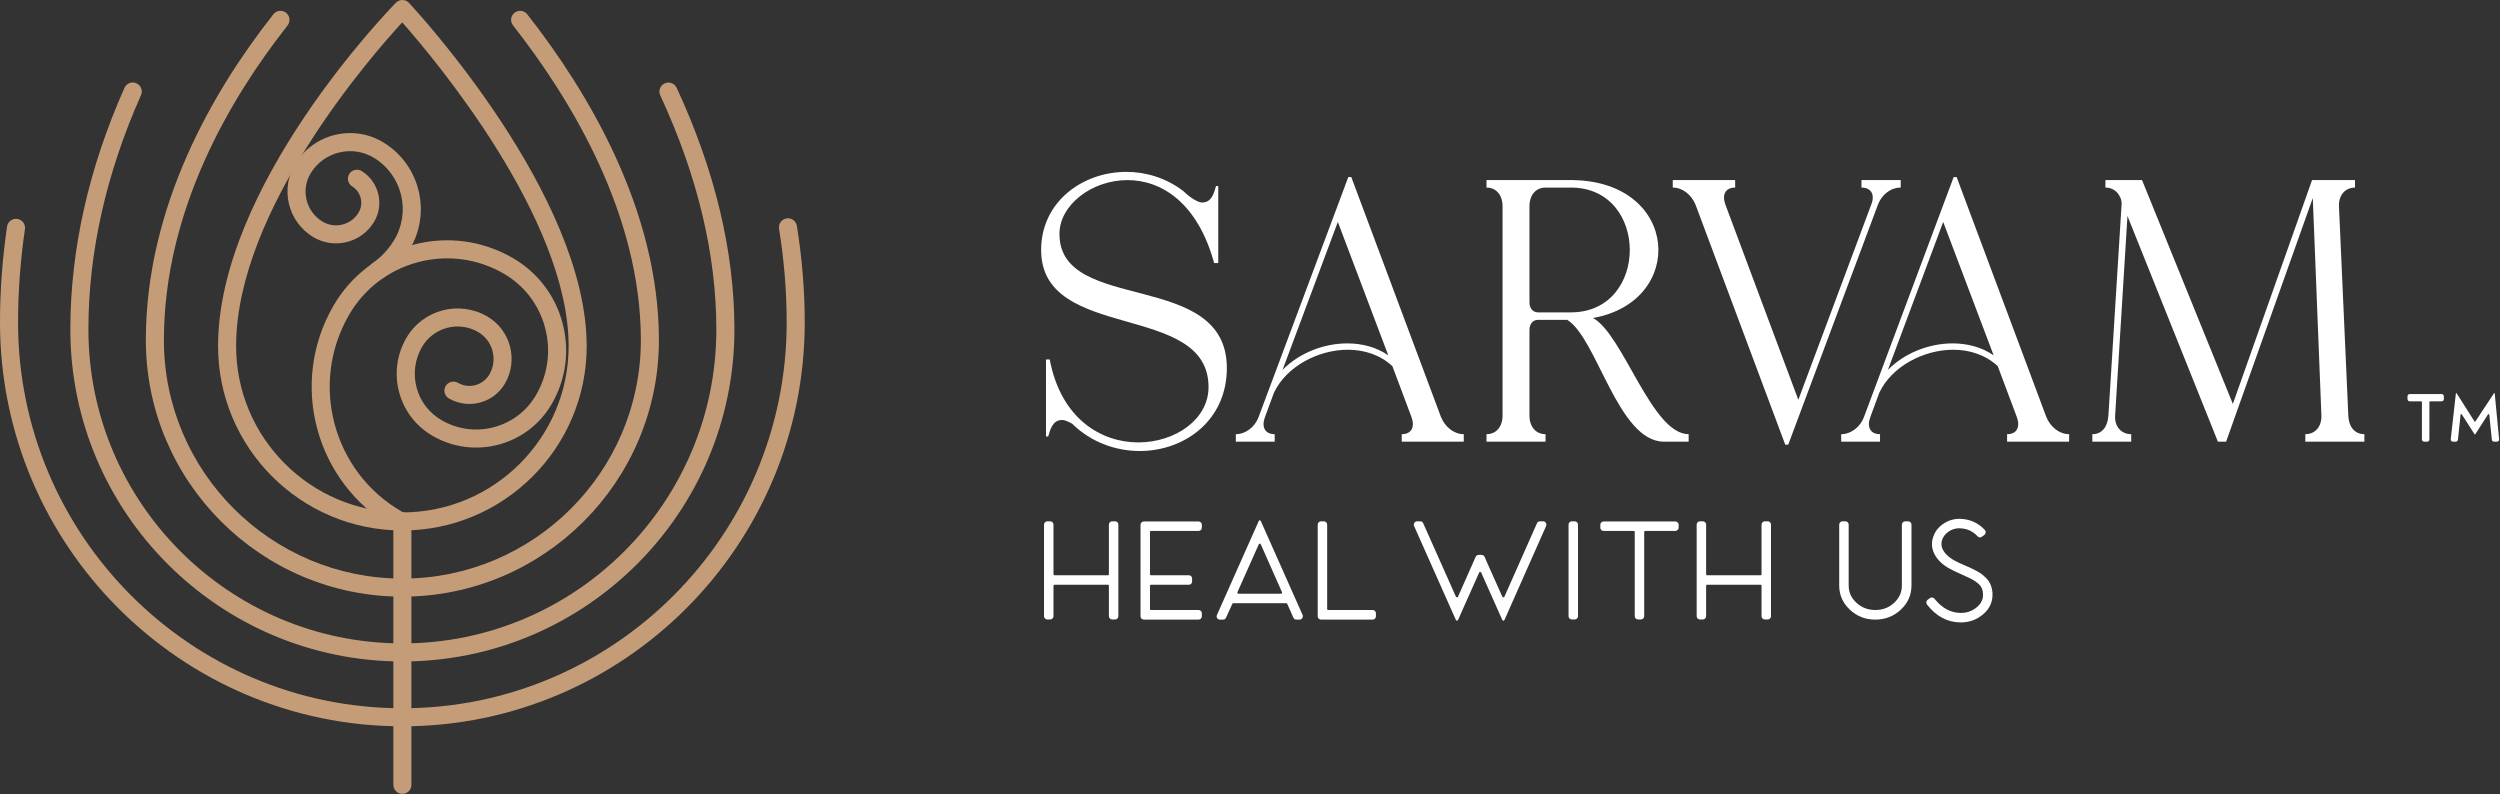 <svg xmlns="http://www.w3.org/2000/svg" width="960" height="305" viewBox="0 0 960 305" fill="none"><rect x="0" y="0" width="960" height="305" fill="#333333" stroke="none"/><path d="M154.513 229.114C100.193 229.114 56.002 184.924 56.002 130.607C56.002 78.871 82.246 34.515 104.261 6.415L104.936 5.526C106.089 3.996 108.267 3.701 109.795 4.855C111.32 6.013 111.62 8.19 110.462 9.715L109.755 10.65C88.376 37.935 62.936 80.851 62.936 130.607C62.936 181.101 104.019 222.179 154.513 222.179C205.007 222.179 246.091 181.101 246.091 130.607C246.091 82.425 219.395 38.297 197.005 9.759C195.82 8.253 196.083 6.076 197.59 4.891C199.106 3.71 201.284 3.974 202.459 5.481C225.528 34.876 253.02 80.444 253.02 130.607C253.02 184.924 208.83 229.114 154.513 229.114Z" fill="#C49D78"></path><path d="M154.509 254.002C84.209 254.002 27.013 196.812 27.013 126.507C27.013 95.944 34.01 64.727 47.802 33.731C48.581 31.979 50.637 31.197 52.38 31.975C54.129 32.753 54.915 34.8 54.138 36.549C40.743 66.656 33.947 96.923 33.947 126.507C33.947 192.984 88.032 247.068 154.509 247.068C220.991 247.068 275.079 192.984 275.079 126.507C275.079 97.656 267.832 67.42 253.548 36.633C252.739 34.898 253.495 32.837 255.229 32.028C256.977 31.211 259.025 31.979 259.834 33.713C274.552 65.422 282.014 96.641 282.014 126.507C282.014 196.812 224.818 254.002 154.509 254.002Z" fill="#C49D78"></path><path d="M154.513 304.843C152.599 304.843 151.048 303.292 151.048 301.378V200.234C151.048 198.32 152.599 196.769 154.513 196.769C156.427 196.769 157.978 198.32 157.978 200.234V301.378C157.978 303.292 156.427 304.843 154.513 304.843Z" fill="#C49D78"></path><path d="M154.513 278.904C69.317 278.904 0 209.324 0 123.799C0 111.671 0.911 99.286 2.713 86.992C2.99 85.099 4.765 83.791 6.648 84.063C8.544 84.341 9.854 86.101 9.577 87.997C7.824 99.956 6.934 112.005 6.934 123.799C6.934 205.501 73.138 271.969 154.513 271.969C235.883 271.969 302.088 205.501 302.088 123.799C302.088 112.001 301.1 99.903 299.155 87.85C298.847 85.959 300.134 84.179 302.026 83.875C303.917 83.539 305.696 84.854 306 86.741C308.003 99.161 309.017 111.63 309.017 123.799C309.017 209.324 239.71 278.904 154.513 278.904Z" fill="#C49D78"></path><path d="M154.458 8.588C142.311 21.781 90.668 80.936 90.668 132.927C90.668 168.127 119.308 196.767 154.512 196.767C189.716 196.767 218.355 168.127 218.355 132.927C218.355 83.771 166.517 22.232 154.458 8.588ZM154.512 203.701C115.486 203.701 83.737 171.953 83.737 132.927C83.737 71.458 149.249 3.885 152.04 1.042C152.696 0.367 153.703 0 154.556 0C155.5 0.013 156.403 0.41 157.047 1.099C159.832 4.086 225.286 74.842 225.286 132.927C225.286 171.953 193.538 203.701 154.512 203.701Z" fill="#C49D78"></path><path d="M154.009 203.701C153.459 203.701 152.9 203.567 152.382 203.289L150.827 202.463C121.05 185.259 110.857 147.162 127.998 117.489C134.735 105.829 145.612 97.486 158.624 94.004C171.624 90.53 185.225 92.319 196.884 99.055C206.372 104.537 213.154 113.384 215.994 123.971C218.824 134.559 217.362 145.616 211.875 155.107C207.401 162.854 200.172 168.399 191.525 170.715C182.882 173.035 173.852 171.838 166.099 167.356C159.736 163.682 155.181 157.754 153.28 150.654C151.38 143.555 152.36 136.141 156.034 129.779C162.298 118.942 176.212 115.227 187.048 121.477C196.045 126.68 199.134 138.238 193.939 147.234C189.589 154.767 179.923 157.356 172.384 153.006C170.725 152.045 170.158 149.925 171.119 148.267C172.076 146.608 174.195 146.035 175.858 147.002C180.075 149.442 185.493 147.985 187.934 143.769C191.22 138.077 189.267 130.772 183.575 127.482C176.042 123.131 166.389 125.724 162.039 133.254C159.289 138.01 158.56 143.549 159.983 148.861C161.405 154.169 164.807 158.603 169.568 161.352C175.711 164.907 182.864 165.855 189.736 164.018C196.59 162.179 202.322 157.785 205.877 151.633C210.436 143.75 211.643 134.564 209.291 125.764C206.94 116.966 201.297 109.616 193.411 105.06C183.356 99.248 171.624 97.701 160.416 100.705C149.199 103.71 139.815 110.899 134.007 120.958C118.769 147.323 127.827 181.168 154.196 196.4L155.646 197.173C157.335 198.076 157.976 200.178 157.072 201.868C156.446 203.035 155.248 203.701 154.009 203.701Z" fill="#C49D78"></path><path d="M144.927 107.464C143.827 107.464 142.745 106.945 142.075 105.97C140.984 104.397 141.372 102.237 142.946 101.146C146.264 98.844 149.044 95.915 151.204 92.433C157.902 81.645 154.574 67.414 143.787 60.717C139.763 58.217 135.006 57.435 130.391 58.512C125.777 59.59 121.862 62.406 119.367 66.43C117.462 69.493 116.867 73.11 117.69 76.619C118.513 80.129 120.65 83.11 123.708 85.012C126.002 86.433 128.711 86.88 131.34 86.262C133.969 85.65 136.199 84.05 137.622 81.761C139.772 78.295 138.699 73.731 135.238 71.58C133.616 70.57 133.115 68.434 134.125 66.806C135.131 65.178 137.273 64.678 138.899 65.688C145.607 69.86 147.676 78.707 143.51 85.413C138.56 93.394 128.031 95.853 120.055 90.9C115.419 88.024 112.182 83.513 110.939 78.197C109.696 72.886 110.595 67.405 113.474 62.773C116.948 57.175 122.399 53.263 128.814 51.761C135.229 50.264 141.846 51.346 147.443 54.824C161.482 63.542 165.811 82.051 157.096 96.09C154.432 100.382 150.998 103.998 146.899 106.843C146.299 107.263 145.607 107.464 144.927 107.464Z" fill="#C49D78"></path><path d="M432.512 66C439.975 66 447.723 68.294 454.326 73.314C455.904 74.897 459.49 77.763 461.64 77.763C465.374 77.763 466.232 73.891 466.952 71.454H467.81V101.008H466.232C459.771 77.481 445.715 69.157 432.946 69.157C419.171 69.157 406.828 78.768 406.828 89.816C406.828 120.813 471.109 103.167 471.109 141.33C471.109 161.566 454.75 173.186 437.68 173.186C428.497 173.186 419.024 169.885 411.705 162.709C410.418 161.994 408.978 161.274 407.833 161.274C404.101 161.274 403.242 165.155 402.522 167.591H401.664V138.031H403.094C407.399 160.849 422.9 169.885 437.105 169.885C451.165 169.885 464.077 161.132 464.077 148.653C464.077 115.644 399.795 131.573 399.795 95.986C399.795 77.481 415.72 66 432.512 66Z" fill="white"></path><path d="M513.73 85.226L492.494 142.047C498.806 135.591 508.276 131.862 517.315 131.862C523.056 131.862 528.511 133.292 533.097 136.449L513.73 85.226ZM485.752 160.131C484.311 163.999 485.752 166.726 489.48 166.726V169.601H474.56V166.726C478.285 166.726 481.876 163.999 483.306 160.131L517.745 68.004H518.898L553.333 160.131C554.912 163.999 558.354 166.726 562.086 166.726V169.601H538.27V166.726C541.999 166.726 543.43 163.999 541.999 160.131L534.681 140.615C530.089 136.311 523.92 134.299 517.602 134.299C506.126 134.299 493.929 140.755 489.199 150.8L485.752 160.131Z" fill="white"></path><path d="M590.615 119.951H603.241C633.374 119.951 633.374 72.028 603.241 72.028H593.486C589.752 72.028 587.315 74.893 587.315 79.198V116.075C587.315 118.372 588.603 119.951 590.615 119.951ZM603.102 69.157H604.104C644.999 69.872 647.583 115.788 611.704 122.106C623.333 128.418 634.232 166.725 648.441 166.725V169.599H638.972C621.321 169.599 613.287 129.848 601.81 122.82H590.615C588.603 122.82 587.315 124.399 587.315 126.693V159.554C587.315 163.859 589.752 166.725 593.486 166.725V169.599H570.814V166.725C574.547 166.725 576.983 163.859 576.983 159.554V79.198C576.983 74.893 574.547 72.028 570.814 72.028V69.157H603.102Z" fill="white"></path><path d="M666.305 72.026C662.571 72.026 661.135 74.753 662.571 78.624L690.559 153.526L718.533 78.624C720.111 74.753 718.533 72.026 714.8 72.026V69.155H729.871V72.026C725.999 72.026 722.557 74.753 721.117 78.624L686.679 170.743H685.534L651.094 78.624C649.512 74.753 646.074 72.026 642.341 72.026V69.155H666.305V72.026Z" fill="white"></path><path d="M746.188 85.226L724.952 142.047C731.264 135.591 740.733 131.862 749.773 131.862C755.514 131.862 760.968 133.292 765.555 136.449L746.188 85.226ZM718.209 160.131C716.769 163.999 718.209 166.726 721.933 166.726V169.601H707.018V166.726C710.743 166.726 714.334 163.999 715.763 160.131L750.203 68.004H751.352L785.791 160.131C787.37 163.999 790.812 166.726 794.544 166.726V169.601H770.719V166.726C774.453 166.726 775.888 163.999 774.453 160.131L767.139 140.615C762.547 136.311 756.377 134.299 750.06 134.299C738.583 134.299 726.381 140.755 721.657 150.8L718.209 160.131Z" fill="white"></path><path d="M851.672 169.598L816.947 82.93L812.212 159.557C811.921 163.863 814.648 166.728 818.382 166.728V169.598H803.458V166.728C807.191 166.728 809.341 163.863 809.632 159.557L814.648 79.198C814.795 78.048 814.648 77.052 814.358 76.188L813.934 75.326C812.927 73.318 810.916 72.022 808.479 72.022V69.155H822.545L857.416 155.109L887.828 69.155H904.325V72.022C900.602 72.022 898.018 74.892 898.159 79.198L901.75 159.557C901.888 163.863 904.191 166.728 907.924 166.728V169.598H885.248V166.728C888.982 166.728 891.556 163.863 891.422 159.557L888.114 76.045L854.824 169.598H851.672Z" fill="white"></path><path d="M425.42 220.902C425.683 220.902 425.817 220.755 425.817 220.45V201.441C425.817 201.096 425.939 200.805 426.184 200.56C426.431 200.314 426.726 200.188 427.066 200.188H428.201C428.577 200.188 428.88 200.314 429.109 200.56C429.337 200.805 429.448 201.096 429.448 201.441V236.622C429.448 236.961 429.337 237.257 429.109 237.502C428.88 237.749 428.577 237.874 428.201 237.874H427.066C426.726 237.874 426.431 237.749 426.184 237.502C425.939 237.257 425.817 236.961 425.817 236.622V224.988C425.817 224.689 425.683 224.536 425.42 224.536H404.988C404.688 224.536 404.536 224.689 404.536 224.988V236.622C404.536 236.961 404.411 237.257 404.166 237.502C403.919 237.749 403.629 237.874 403.29 237.874H402.153C401.814 237.874 401.519 237.749 401.273 237.502C401.027 237.257 400.907 236.961 400.907 236.622V201.441C400.907 201.096 401.027 200.805 401.273 200.56C401.519 200.314 401.814 200.188 402.153 200.188H403.29C403.629 200.188 403.919 200.314 404.166 200.56C404.411 200.805 404.536 201.096 404.536 201.441V220.45C404.536 220.755 404.688 220.902 404.988 220.902H425.42Z" fill="white"></path><path d="M439.209 237.927C438.869 237.927 438.574 237.807 438.329 237.561C438.082 237.314 437.962 237.02 437.962 236.681V201.494C437.962 201.155 438.082 200.864 438.329 200.618C438.574 200.372 438.869 200.247 439.209 200.247H460.262C460.602 200.247 460.893 200.372 461.143 200.618C461.389 200.864 461.51 201.155 461.51 201.494V202.635C461.51 202.971 461.389 203.265 461.143 203.511C460.893 203.756 460.602 203.881 460.262 203.881H442.043C441.743 203.881 441.591 204.034 441.591 204.333V220.451C441.591 220.754 441.743 220.903 442.043 220.903H456.515C456.895 220.903 457.199 221.028 457.423 221.273C457.651 221.519 457.763 221.814 457.763 222.149V223.29C457.763 223.626 457.651 223.92 457.423 224.167C457.199 224.417 456.895 224.537 456.515 224.537H442.043C441.743 224.537 441.591 224.689 441.591 224.989V233.841C441.591 234.104 441.743 234.239 442.043 234.239H460.262C460.602 234.239 460.893 234.364 461.143 234.611C461.389 234.855 461.51 235.146 461.51 235.491V236.681C461.51 237.02 461.389 237.314 461.143 237.561C460.893 237.807 460.602 237.927 460.262 237.927H439.209Z" fill="white"></path><path d="M475.186 227.372C475.11 227.524 475.12 227.667 475.218 227.796C475.308 227.93 475.433 227.998 475.584 227.998H491.872C492.059 227.998 492.189 227.93 492.27 227.796C492.342 227.667 492.342 227.524 492.27 227.372L484.15 209.041C484.075 208.854 483.945 208.759 483.758 208.759C483.566 208.759 483.435 208.854 483.359 209.041L475.186 227.372ZM468.435 237.928C467.98 237.928 467.632 237.739 467.385 237.36C467.14 236.984 467.107 236.585 467.3 236.17L483.359 200.077C483.435 199.889 483.566 199.796 483.758 199.796C483.945 199.796 484.075 199.889 484.15 200.077L500.21 236.17C500.362 236.585 500.318 236.984 500.072 237.36C499.826 237.739 499.477 237.928 499.021 237.928H497.773C497.241 237.928 496.865 237.663 496.639 237.137L494.313 231.914C494.233 231.722 494.103 231.632 493.915 231.632H473.599C473.407 231.632 473.278 231.722 473.202 231.914L470.819 237.137C470.591 237.663 470.21 237.928 469.683 237.928H468.435Z" fill="white"></path><path d="M508.384 200.191C508.723 200.191 509.019 200.312 509.264 200.558C509.506 200.808 509.63 201.099 509.63 201.438V233.844C509.63 234.107 509.783 234.241 510.087 234.241H527.112C527.451 234.241 527.742 234.362 527.988 234.607C528.234 234.859 528.359 235.148 528.359 235.489V236.678C528.359 237.023 528.234 237.318 527.988 237.559C527.742 237.804 527.451 237.926 527.112 237.926H507.247C506.908 237.926 506.613 237.804 506.371 237.559C506.121 237.318 506.001 237.023 506.001 236.678V201.438C506.001 201.099 506.121 200.808 506.371 200.558C506.613 200.312 506.908 200.191 507.247 200.191H508.384Z" fill="white"></path><path d="M603.57 237.872C603.231 237.872 602.935 237.753 602.69 237.501C602.444 237.256 602.323 236.965 602.323 236.626V201.439C602.323 201.1 602.444 200.809 602.69 200.559C602.935 200.312 603.231 200.192 603.57 200.192H604.706C605.042 200.192 605.336 200.312 605.582 200.559C605.833 200.809 605.953 201.1 605.953 201.439V236.626C605.953 236.965 605.833 237.256 605.582 237.501C605.336 237.753 605.042 237.872 604.706 237.872H603.57Z" fill="white"></path><path d="M615.771 203.88C615.543 203.88 615.338 203.822 615.145 203.706C614.958 203.594 614.806 203.447 614.693 203.255C614.577 203.068 614.524 202.857 614.524 202.634V201.493C614.524 201.157 614.644 200.863 614.891 200.617C615.136 200.371 615.432 200.246 615.771 200.246H643.294C643.521 200.246 643.737 200.304 643.947 200.42C644.152 200.531 644.314 200.684 644.43 200.872C644.541 201.064 644.599 201.27 644.599 201.493V202.634C644.599 202.968 644.465 203.264 644.201 203.509C643.933 203.761 643.634 203.88 643.294 203.88H631.83C631.526 203.88 631.375 204.033 631.375 204.333V236.625C631.375 236.961 631.254 237.255 631.008 237.502C630.762 237.747 630.466 237.872 630.127 237.872H628.991C628.652 237.872 628.362 237.747 628.115 237.502C627.864 237.255 627.744 236.961 627.744 236.625V204.333C627.744 204.033 627.592 203.88 627.287 203.88H615.771Z" fill="white"></path><path d="M676.034 220.902C676.297 220.902 676.431 220.755 676.431 220.45V201.441C676.431 201.096 676.553 200.805 676.798 200.56C677.045 200.314 677.34 200.188 677.68 200.188H678.815C679.195 200.188 679.494 200.314 679.723 200.56C679.951 200.805 680.062 201.096 680.062 201.441V236.622C680.062 236.961 679.951 237.257 679.723 237.502C679.494 237.749 679.195 237.874 678.815 237.874H677.68C677.34 237.874 677.045 237.749 676.798 237.502C676.553 237.257 676.431 236.961 676.431 236.622V224.988C676.431 224.689 676.297 224.536 676.034 224.536H655.607C655.302 224.536 655.15 224.689 655.15 224.988V236.622C655.15 236.961 655.03 237.257 654.783 237.502C654.533 237.749 654.243 237.874 653.903 237.874H652.768C652.428 237.874 652.133 237.749 651.888 237.502C651.641 237.257 651.521 236.961 651.521 236.622V201.441C651.521 201.096 651.641 200.805 651.888 200.56C652.133 200.314 652.428 200.188 652.768 200.188H653.903C654.243 200.188 654.533 200.314 654.783 200.56C655.03 200.805 655.15 201.096 655.15 201.441V220.45C655.15 220.755 655.302 220.902 655.607 220.902H676.034Z" fill="white"></path><path d="M730.32 224.82V201.496C730.32 201.12 730.441 200.808 730.69 200.556C730.937 200.314 731.245 200.19 731.626 200.19H732.702C733.083 200.19 733.395 200.314 733.636 200.556C733.887 200.808 734.008 201.12 734.008 201.496V224.82C734.008 228.451 732.65 231.544 729.922 234.097C727.199 236.65 723.926 237.929 720.105 237.929C716.285 237.929 713.021 236.65 710.318 234.097C707.612 231.544 706.257 228.451 706.257 224.82V201.496C706.257 201.12 706.382 200.808 706.629 200.556C706.87 200.314 707.166 200.19 707.509 200.19H708.641C708.984 200.19 709.276 200.314 709.526 200.556C709.768 200.808 709.893 201.12 709.893 201.496V224.82C709.893 227.431 710.894 229.654 712.896 231.486C714.899 233.324 717.314 234.24 720.135 234.24C722.951 234.24 725.357 233.324 727.342 231.486C729.327 229.654 730.32 227.431 730.32 224.82Z" fill="white"></path><path d="M754.835 217.271C755.778 217.687 756.508 218.008 757.021 218.237C757.531 218.465 758.219 218.813 759.091 219.287C759.959 219.762 760.629 220.185 761.104 220.566C761.578 220.942 762.127 221.442 762.753 222.068C763.374 222.689 763.835 223.315 764.139 223.937C764.442 224.563 764.698 225.314 764.909 226.181C765.114 227.049 765.181 227.961 765.105 228.903C764.992 231.667 763.75 234.032 761.389 235.999C759.025 237.966 756.252 238.968 753.073 239.008H752.963C747.851 239.008 743.519 236.715 739.964 232.14C739.737 231.837 739.652 231.514 739.71 231.175C739.768 230.836 739.93 230.549 740.193 230.322L741.158 229.642C741.423 229.453 741.717 229.388 742.034 229.445C742.357 229.498 742.635 229.66 742.858 229.928C745.737 233.559 749.139 235.373 753.073 235.373C755.269 235.337 757.196 234.668 758.863 233.361C760.527 232.056 761.398 230.513 761.474 228.735C761.51 227.715 761.376 226.816 761.077 226.038C760.772 225.265 760.204 224.545 759.373 223.883C758.542 223.222 757.718 222.681 756.905 222.264C756.091 221.849 754.906 221.304 753.36 220.62C751.012 219.6 749.292 218.769 748.196 218.12C745.696 216.645 743.917 214.88 742.858 212.818C741.802 210.757 741.592 208.669 742.236 206.546C742.84 204.391 744.126 202.625 746.095 201.238C748.062 199.862 750.239 199.187 752.622 199.226C756.481 199.339 759.678 200.778 762.212 203.541C762.439 203.841 762.534 204.171 762.494 204.528C762.457 204.891 762.289 205.187 761.984 205.41L761.077 206.089C760.469 206.509 759.905 206.451 759.373 205.924C757.558 203.957 755.269 202.937 752.506 202.857C750.954 202.821 749.537 203.245 748.254 204.136C746.966 205.025 746.113 206.152 745.696 207.511C745.509 208.19 745.46 208.866 745.554 209.527C745.652 210.189 745.884 210.833 746.264 211.454C746.639 212.08 747.155 212.693 747.797 213.297C748.437 213.905 749.197 214.473 750.065 214.999C751.048 215.572 752.64 216.327 754.835 217.271Z" fill="white"></path><path d="M593.61 200.786C593.365 200.389 593.011 200.191 592.559 200.191H591.366C590.803 200.191 590.4 200.456 590.177 200.982L577.694 229.137C577.614 229.284 577.484 229.36 577.296 229.36C577.104 229.36 576.973 229.284 576.897 229.137L570.429 214.659C570.42 214.638 570.196 214.079 570.191 214.051C570.191 214.051 570.008 213.627 569.834 213.452C569.583 213.202 569.284 213.077 568.939 213.077H567.781C567.433 213.077 567.134 213.202 566.883 213.452C566.713 213.627 566.301 214.638 566.284 214.659L559.872 229.137C559.796 229.284 559.662 229.36 559.475 229.36C559.287 229.36 559.152 229.284 559.077 229.137L546.536 200.982C546.308 200.456 545.932 200.191 545.4 200.191H544.153C543.697 200.191 543.348 200.389 543.102 200.786C542.857 201.184 542.829 201.592 543.018 202.007L559.077 238.1C559.152 238.248 559.287 238.323 559.475 238.323C559.662 238.323 559.796 238.248 559.872 238.1L567.987 219.881C568.063 219.694 568.193 219.6 568.385 219.6C568.573 219.6 568.707 219.694 568.783 219.881L576.897 238.1C576.973 238.248 577.104 238.323 577.296 238.323C577.484 238.323 577.614 238.248 577.694 238.1L593.695 202.007C593.882 201.592 593.855 201.184 593.61 200.786Z" fill="white"></path><path d="M938.449 152.157V153.238C938.449 153.485 938.364 153.69 938.199 153.855C938.029 154.025 937.823 154.111 937.582 154.111H933.178C933.089 154.111 933.022 154.133 932.968 154.187C932.919 154.24 932.888 154.303 932.888 154.37V168.757C932.888 168.985 932.806 169.187 932.642 169.352C932.472 169.517 932.275 169.602 932.047 169.602H930.885C930.644 169.602 930.433 169.517 930.268 169.352C930.103 169.187 930.017 168.985 930.017 168.757V154.37C930.017 154.303 929.991 154.24 929.936 154.187C929.883 154.133 929.825 154.111 929.753 154.111H925.327C925.099 154.111 924.903 154.025 924.733 153.855C924.567 153.69 924.482 153.485 924.482 153.238V152.157C924.482 151.928 924.567 151.732 924.733 151.567C924.903 151.397 925.099 151.316 925.327 151.316H937.582C937.823 151.316 938.029 151.397 938.199 151.567C938.364 151.732 938.449 151.928 938.449 152.157Z" fill="white"></path><path d="M945.352 159.14C945.281 159.037 945.187 158.997 945.062 159.037C944.937 159.069 944.869 159.149 944.852 159.269L943.85 168.838C943.814 169.065 943.721 169.248 943.559 169.392C943.404 169.53 943.22 169.602 943.005 169.602H941.928C941.682 169.602 941.477 169.508 941.306 169.324C941.141 169.141 941.065 168.918 941.083 168.655L943.059 151.102C943.059 151.03 943.099 150.989 943.179 150.972C943.255 150.954 943.322 150.981 943.376 151.048L950.226 161.88C950.262 161.934 950.311 161.961 950.373 161.961C950.436 161.961 950.48 161.934 950.516 161.88L957.683 151.026C957.719 150.972 957.777 150.954 957.857 150.972C957.937 150.989 957.974 151.03 957.974 151.102L959.659 168.676C959.695 168.927 959.628 169.141 959.463 169.324C959.297 169.508 959.091 169.602 958.846 169.602H957.71C957.5 169.602 957.312 169.526 957.146 169.379C956.977 169.226 956.887 169.047 956.869 168.838L955.89 159.269C955.876 159.149 955.805 159.069 955.68 159.037C955.559 158.997 955.461 159.037 955.393 159.14L950.516 166.753C950.48 166.808 950.436 166.835 950.373 166.835C950.311 166.835 950.262 166.808 950.226 166.753L945.352 159.14Z" fill="white"></path></svg>